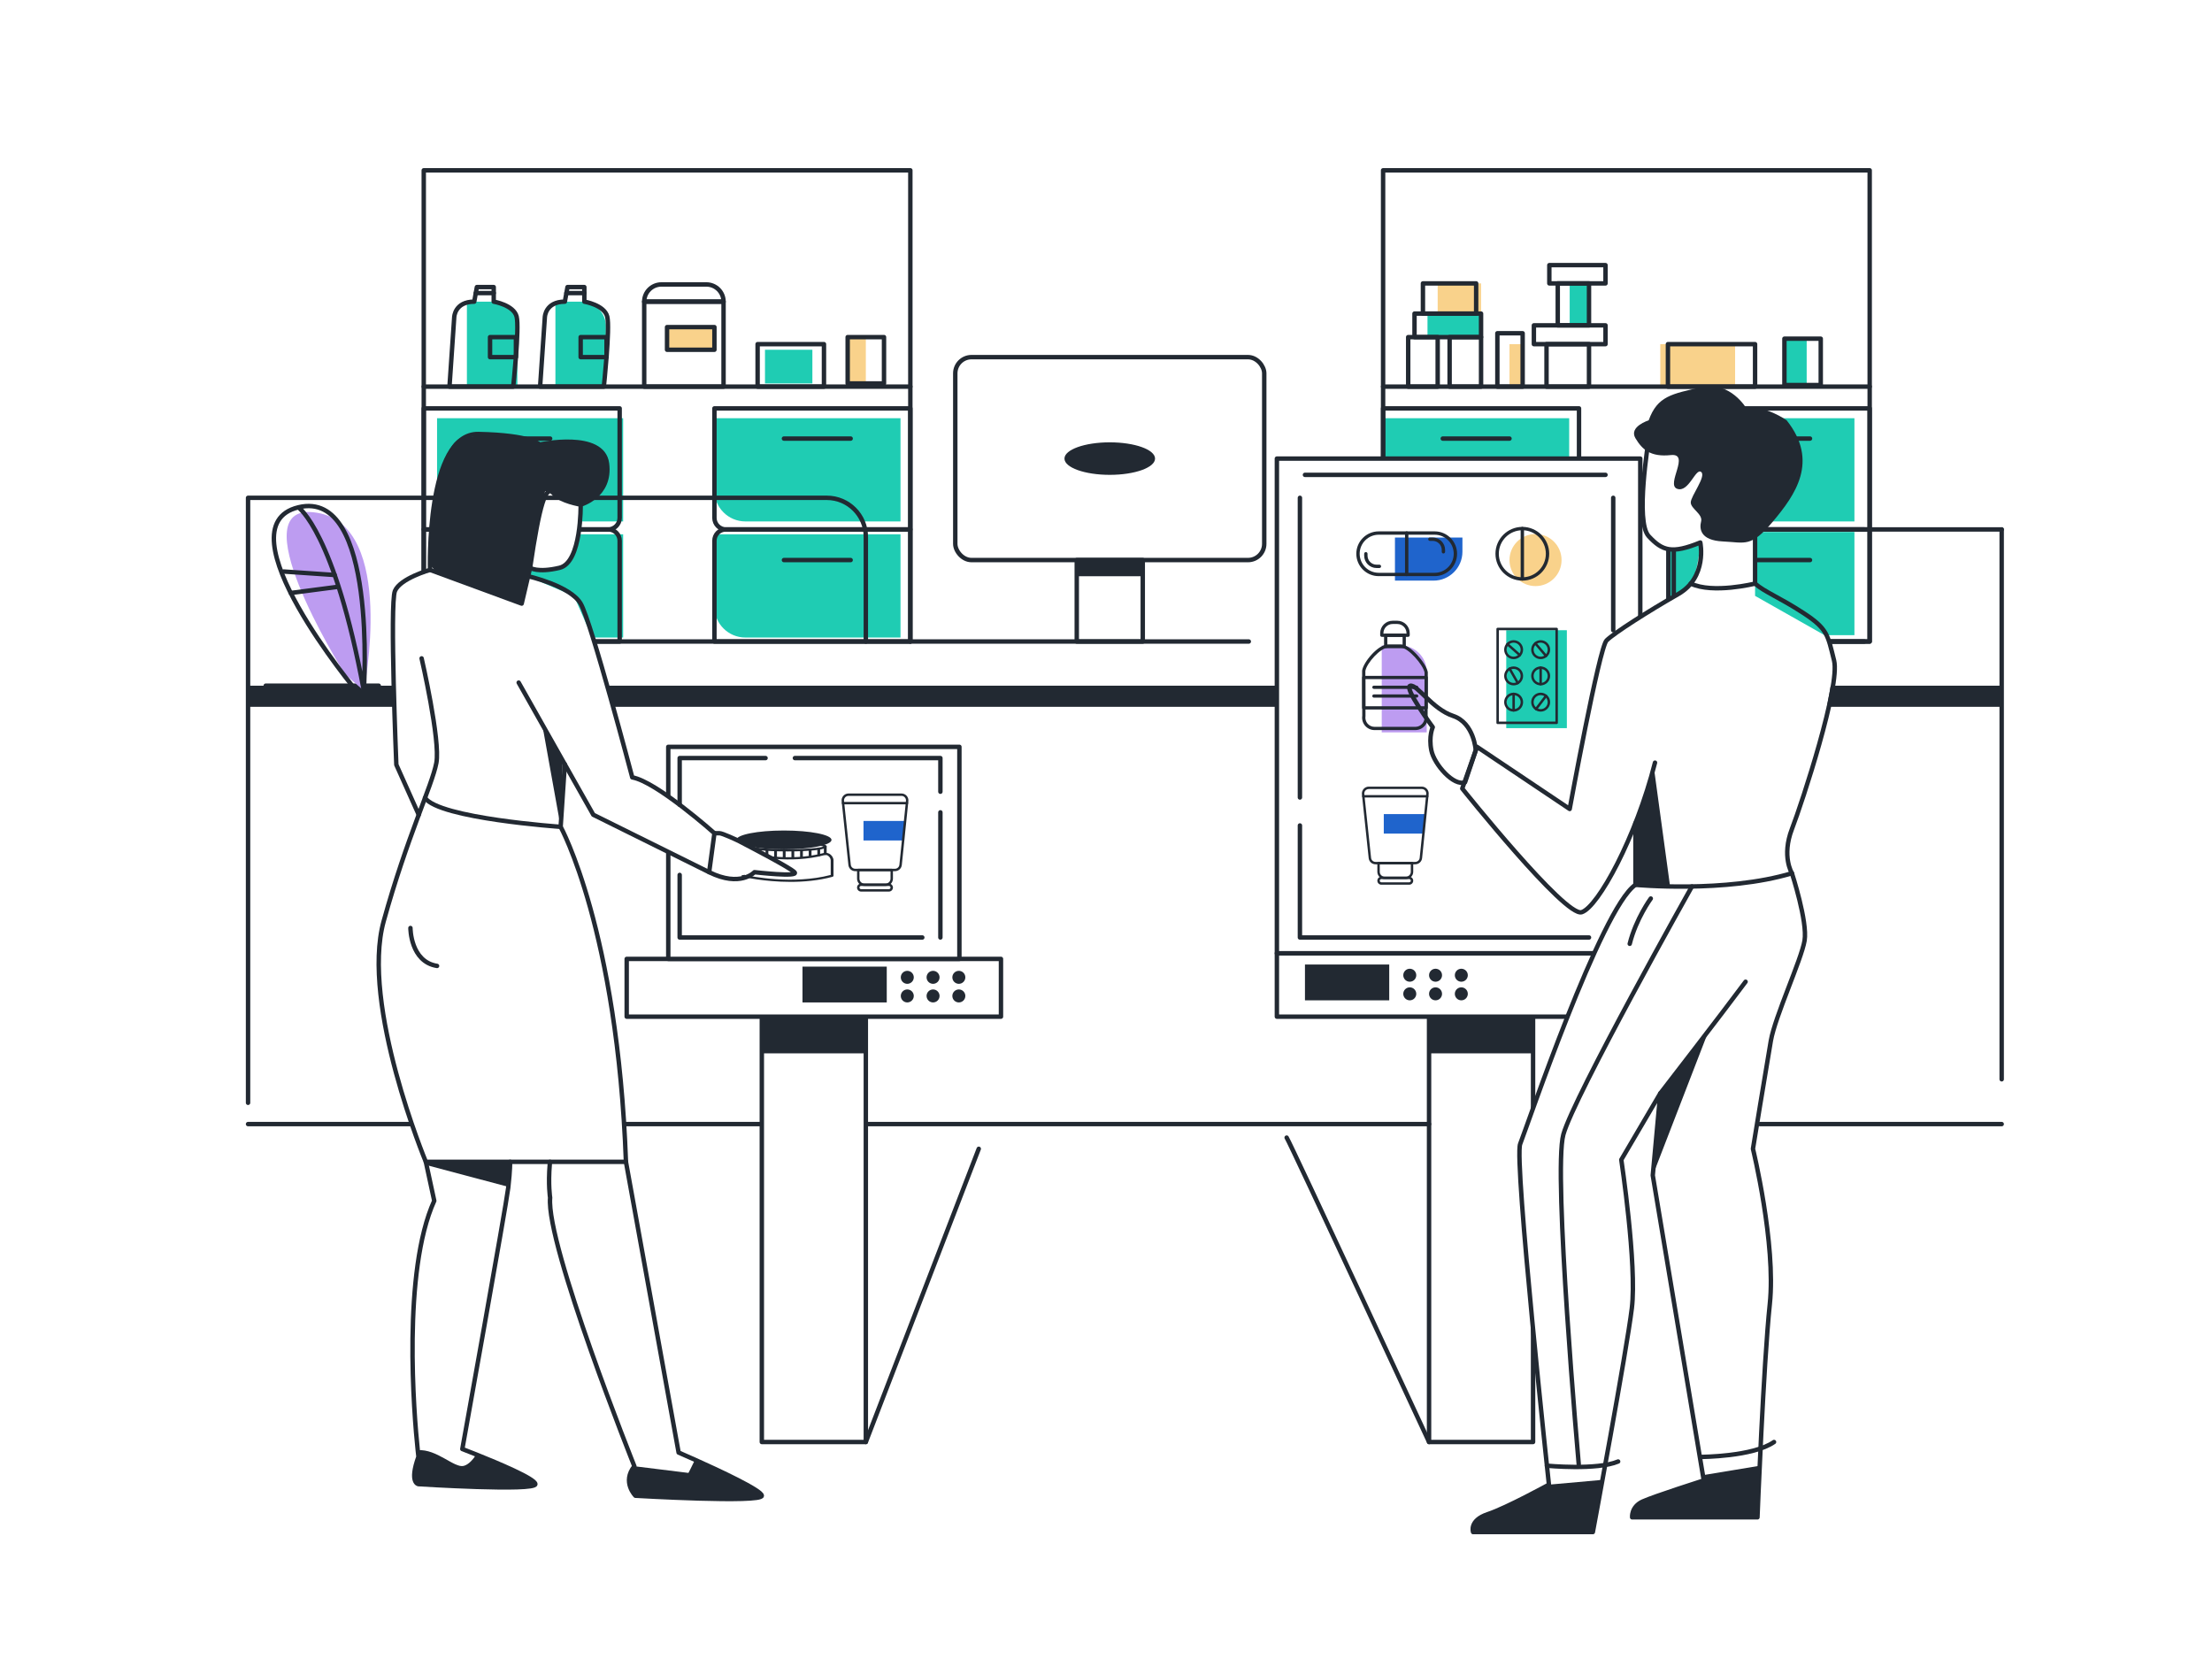 <?xml version="1.0" encoding="UTF-8"?>
<svg xmlns="http://www.w3.org/2000/svg" viewBox="0 0 1000 750">
  <defs>
    <style>
      .cls-1 {
        fill: #f9d28b;
      }

      .cls-2, .cls-3 {
        fill: #fff;
      }

      .cls-4 {
        fill: #bd9cf1;
      }

      .cls-5 {
        fill: #222932;
      }

      .cls-6 {
        fill: #1f64cc;
      }

      .cls-7 {
        fill: #1fccb3;
      }

      .cls-3, .cls-8 {
        stroke: #222932;
        stroke-linecap: round;
        stroke-linejoin: round;
        stroke-width: 2px;
      }

      .cls-8 {
        fill: none;
      }
    </style>
  </defs>
  <g id="Layer_6" data-name="Layer 6">
    <rect class="cls-2" y="-125" width="1000" height="1000"/>
  </g>
  <g id="Layer_5" data-name="Layer 5">
    <polygon class="cls-2" points="697.882 519.355 693.066 476.195 646.045 476.195 646.045 526.93 697.882 519.355"/>
    <rect class="cls-5" x="112.141" y="309.987" width="792.78" height="9.55"/>
    <path class="cls-7" d="m322.977,189.066h84.123v46.664h-70.123c-7.727,0-14-6.273-14-14v-32.664h0Z"/>
    <path class="cls-7" d="m322.977,241.55h84.123v46.664h-70.123c-7.727,0-14-6.273-14-14v-32.664h0Z"/>
    <path class="cls-7" d="m197.586,189.066h84.123v46.664h-70.123c-7.727,0-14-6.273-14-14v-32.664h0Z"/>
    <path class="cls-7" d="m197.586,241.55h84.123v46.664h-70.123c-7.727,0-14-6.273-14-14v-32.664h0Z"/>
    <rect class="cls-7" x="806.696" y="153.115" width="10.068" height="20.951"/>
    <rect class="cls-7" x="709.626" y="128.117" width="8.73" height="18.967"/>
    <rect class="cls-7" x="645.343" y="141.767" width="24.212" height="10.634"/>
    <path class="cls-7" d="m211.078,136.37h11.673c6.153,0,11.149,4.996,11.149,11.149v27.262h-22.822v-38.411h0Z"/>
    <path class="cls-7" d="m251.093,136.37h11.673c6.153,0,11.149,4.996,11.149,11.149v27.262h-22.822v-38.411h0Z"/>
    <rect class="cls-1" x="750.576" y="155.576" width="33.831" height="18.491"/>
    <rect class="cls-1" x="682.412" y="155.576" width="5.945" height="19.205"/>
    <rect class="cls-1" x="649.946" y="128.117" width="19.609" height="13.65"/>
    <rect class="cls-1" x="301.557" y="147.878" width="21.42" height="10.238"/>
    <rect class="cls-1" x="383.213" y="152.401" width="8.214" height="22.38"/>
    <rect class="cls-8" x="191.57" y="77" width="219.975" height="213.014"/>
    <line class="cls-8" x1="191.57" y1="174.781" x2="411.545" y2="174.781"/>
    <path class="cls-8" d="m328.076,239.352h83.469v50.662h-88.567v-45.563c0-2.814,2.285-5.099,5.099-5.099Z"/>
    <path class="cls-7" d="m754.227,189.066h84.123v46.664h-70.123c-7.727,0-14-6.273-14-14v-32.664h0Z"/>
    <path class="cls-7" d="m625.272,189.066h84.123v46.664h-70.123c-7.727,0-14-6.273-14-14v-32.664h0Z"/>
    <path class="cls-7" d="m754.227,240.492h84.123v46.664h-70.123c-7.727,0-14-6.273-14-14v-32.664h0Z"/>
    <path class="cls-8" d="m842.794,290.014h-88.567v-45.563c0-2.816,2.283-5.099,5.099-5.099h83.469"/>
    <line class="cls-8" x1="354.404" y1="198.272" x2="384.562" y2="198.272"/>
    <line class="cls-8" x1="354.404" y1="253.19" x2="384.562" y2="253.19"/>
    <path class="cls-8" d="m322.977,184.622h88.567v54.73h-83.332c-2.889,0-5.235-2.346-5.235-5.235v-49.496h0Z"/>
    <path class="cls-8" d="m191.57,239.352h88.567v50.662h-83.469c-2.814,0-5.099-2.285-5.099-5.099v-45.563h0Z" transform="translate(471.707 529.366) rotate(-180)"/>
    <line class="cls-8" x1="248.71" y1="198.272" x2="218.553" y2="198.272"/>
    <line class="cls-8" x1="248.71" y1="253.19" x2="218.553" y2="253.19"/>
    <path class="cls-8" d="m196.805,184.622h83.332v54.73h-88.567v-49.496c0-2.889,2.346-5.235,5.235-5.235Z" transform="translate(471.707 423.974) rotate(-180)"/>
    <rect class="cls-8" x="291.233" y="136.37" width="35.871" height="38.411"/>
    <path class="cls-8" d="m299.01,128.593h20.317c4.292,0,7.777,3.485,7.777,7.777h-35.871c0-4.292,3.485-7.777,7.777-7.777Z"/>
    <rect class="cls-8" x="342.5" y="155.576" width="29.999" height="19.205"/>
    <rect class="cls-8" x="383.213" y="152.401" width="16.428" height="20.951"/>
    <rect class="cls-8" x="301.557" y="147.878" width="21.42" height="10.238"/>
    <path class="cls-8" d="m256.552,129.783h7.619v6.587s9.032,1.508,10.349,6.746-1.54,31.665-1.54,31.665h-28.808l2.143-31.427s.238-6.984,9.047-6.984l1.19-6.587Z"/>
    <rect class="cls-8" x="262.504" y="152.401" width="11.698" height="9.05"/>
    <line class="cls-8" x1="256.064" y1="132.481" x2="264.171" y2="132.481"/>
    <path class="cls-8" d="m215.586,129.783h7.619v6.587s9.032,1.508,10.349,6.746-1.54,31.665-1.54,31.665h-28.808l2.143-31.427s.238-6.984,9.047-6.984l1.19-6.587Z"/>
    <rect class="cls-8" x="221.538" y="152.401" width="11.698" height="9.05"/>
    <line class="cls-8" x1="215.098" y1="132.481" x2="223.204" y2="132.481"/>
    <rect class="cls-8" x="625.272" y="77" width="219.975" height="213.014"/>
    <line class="cls-8" x1="625.272" y1="174.781" x2="845.247" y2="174.781"/>
    <path class="cls-8" d="m761.778,239.352h83.469v50.662h-88.567v-45.563c0-2.814,2.285-5.099,5.099-5.099Z"/>
    <line class="cls-8" x1="788.106" y1="198.272" x2="818.264" y2="198.272"/>
    <line class="cls-8" x1="788.106" y1="253.19" x2="818.264" y2="253.19"/>
    <path class="cls-8" d="m756.679,184.622h88.567v54.73h-83.332c-2.889,0-5.235-2.346-5.235-5.235v-49.496h0Z"/>
    <path class="cls-8" d="m625.272,239.352h88.567v50.662h-83.469c-2.814,0-5.099-2.285-5.099-5.099v-45.563h0Z" transform="translate(1339.111 529.366) rotate(-180)"/>
    <line class="cls-8" x1="682.412" y1="198.272" x2="652.255" y2="198.272"/>
    <line class="cls-8" x1="682.412" y1="253.19" x2="652.255" y2="253.19"/>
    <path class="cls-8" d="m630.507,184.622h83.332v54.73h-88.567v-49.496c0-2.889,2.346-5.235,5.235-5.235Z" transform="translate(1339.111 423.974) rotate(-180)"/>
    <rect class="cls-8" x="754.042" y="155.576" width="39.39" height="19.205"/>
    <rect class="cls-8" x="806.696" y="153.115" width="16.428" height="20.951"/>
    <rect class="cls-8" x="431.861" y="161.451" width="139.676" height="91.739" rx="7.333" ry="7.333"/>
    <rect class="cls-8" x="486.779" y="253.19" width="29.84" height="36.824"/>
    <line class="cls-8" x1="411.545" y1="290.014" x2="564.553" y2="290.014"/>
    <line class="cls-8" x1="904.921" y1="487.925" x2="904.921" y2="239.352"/>
    <line class="cls-8" x1="845.247" y1="239.352" x2="904.921" y2="239.352"/>
    <line class="cls-8" x1="112.141" y1="508.175" x2="646.045" y2="508.175"/>
    <rect class="cls-3" x="344.405" y="459.609" width="47.022" height="192.293"/>
    <rect class="cls-8" x="646.045" y="459.609" width="47.022" height="192.293"/>
    <rect class="cls-3" x="283.317" y="433.499" width="169.198" height="26.11"/>
    <rect class="cls-3" x="302.109" y="337.63" width="131.613" height="95.868"/>
    <rect class="cls-3" x="577.251" y="430.959" width="164.278" height="28.649"/>
    <rect class="cls-3" x="577.251" y="207.32" width="164.278" height="223.639"/>
    <rect class="cls-8" x="636.613" y="152.401" width="13.333" height="22.38"/>
    <rect class="cls-8" x="655.343" y="152.401" width="14.213" height="22.38"/>
    <rect class="cls-8" x="639.47" y="141.767" width="30.085" height="10.634"/>
    <rect class="cls-8" x="643.28" y="128.117" width="24.054" height="13.65"/>
    <rect class="cls-8" x="676.929" y="150.655" width="11.428" height="24.126"/>
    <rect class="cls-8" x="699.15" y="155.576" width="19.205" height="19.205"/>
    <rect class="cls-8" x="693.436" y="147.084" width="32.379" height="8.492"/>
    <rect class="cls-8" x="704.229" y="128.117" width="14.126" height="18.967"/>
    <rect class="cls-8" x="700.42" y="119.863" width="25.396" height="8.254"/>
    <g>
      <rect class="cls-5" x="589.949" y="436.039" width="38.093" height="16.19"/>
      <circle class="cls-5" cx="637.328" cy="440.88" r="2.936"/>
      <circle class="cls-5" cx="648.981" cy="440.88" r="2.936"/>
      <circle class="cls-5" cx="660.634" cy="440.88" r="2.936"/>
      <circle class="cls-5" cx="637.328" cy="449.292" r="2.936"/>
      <circle class="cls-5" cx="648.981" cy="449.292" r="2.936"/>
      <circle class="cls-5" cx="660.634" cy="449.292" r="2.936"/>
    </g>
    <g>
      <rect class="cls-5" x="362.789" y="436.991" width="38.093" height="16.19"/>
      <circle class="cls-5" cx="410.167" cy="441.832" r="2.936"/>
      <circle class="cls-5" cx="421.821" cy="441.832" r="2.936"/>
      <circle class="cls-5" cx="433.474" cy="441.832" r="2.936"/>
      <circle class="cls-5" cx="410.167" cy="450.244" r="2.936"/>
      <circle class="cls-5" cx="421.821" cy="450.244" r="2.936"/>
      <circle class="cls-5" cx="433.474" cy="450.244" r="2.936"/>
    </g>
    <path class="cls-2" d="m746.291,390.961s-25.857,33.173-33.483,58.331c-7.626,25.158-10.585,26.903-10.585,26.903l42.005-10.441,17.459-76.698-15.396,1.905Z"/>
    <path class="cls-2" d="m793.431,231.921v37.459l32.636,18.472,2.422,8.081-96.008,2.652,6.216-17.894s22.3-11.946,25.66-16.866,4.312-18.571,4.312-18.571c0,0-11.9,3.878-14.629,2.95s-6.858-33.107-6.858-33.107l6.858-20.317,30.366,3.333,9.024,33.808Z"/>
    <path class="cls-2" d="m756.679,361.171c-.706-1.955-10.389-71.158-10.389-71.158l-14.336,5.079-2.647,73.965,12.222,7.619,15.15-15.505Z"/>
    <polygon class="cls-2" points="697.194 489.684 687.246 517.146 690.131 569.358 694.388 607.142 702.223 598.571 697.194 489.684"/>
    <polygon class="cls-2" points="281.274 496.139 283.317 514.289 188.32 514.289 183.009 498.555 281.274 496.139"/>
    <polygon class="cls-2" points="307.264 363.82 298.964 357.915 298.964 383.571 305.962 387.04 307.264 363.82"/>
    <path class="cls-2" d="m267.038,285.019l1.315,9.756-65.148,6.19-17.187-10.952.809-29.51,16.378-3.822,38.824-49.362,20.475,4.667v20.41s1.553,28.094-19.46,25.237c-21.014-2.857-11.967,9.047-11.967,9.047l35.961,18.338Z"/>
    <ellipse class="cls-5" cx="501.699" cy="207.32" rx="20.475" ry="7.351"/>
    <rect class="cls-5" x="486.779" y="253.19" width="29.84" height="7.314"/>
    <line class="cls-8" x1="795.646" y1="508.175" x2="904.921" y2="508.175"/>
    <path class="cls-8" d="m581.67,514.289c1.905,2.962,64.375,137.613,64.375,137.613"/>
    <line class="cls-8" x1="391.427" y1="651.901" x2="442.475" y2="519.355"/>
    <line class="cls-8" x1="171.212" y1="309.987" x2="120.13" y2="309.987"/>
    <rect class="cls-5" x="646.045" y="459.609" width="47.022" height="16.587"/>
    <rect class="cls-5" x="344.405" y="459.609" width="47.022" height="16.587"/>
    <rect class="cls-7" x="345.833" y="158.115" width="21.428" height="15.237"/>
    <polygon class="cls-2" points="238.414 260.504 259.519 269.5 269.329 291.918 256.064 305.287 211.078 277.951 238.414 260.504"/>
    <polygon class="cls-2" points="177.888 305.287 178.506 327.399 223.204 331.942 264.171 327.399 278.73 325.154 271.885 300.966 177.888 305.287"/>
    <polygon class="cls-2" points="754.042 333.345 742.993 305.287 767.56 287.157 828.49 305.287 823.686 331.942 754.042 333.345"/>
    <path class="cls-2" d="m792.479,519.355l9.235-53.6,14.286-39.081-6.379-31.903s-4.826-5.714-.191-18.094c4.635-12.38,14.831-47.927,14.831-47.927l-89.002-3.816,11.032,66.029-24.285,61.267-19.784,23.967-9.156,24.883-5.28,25.851,45.171-2.641,13.333-22.702,13.564-7.297-8.035,25.065h40.659Z"/>
    <path class="cls-2" d="m281.709,501.766s-11.745-106.466-27.3-126.095l1.587-27.882,12.063,20.542,41.97,20.726-7.686-29.205-16.73-9.257-6.883-25.441-100.223,2.245.668,17.215,9.523,23.717s-12.922,36.598-15.984,51.2,2.701,70.433,10.295,79.024,35.544,9.62,35.544,9.62l63.157-6.409Z"/>
    <path class="cls-4" d="m624.653,291.806h8.479c6.547,0,11.862,5.315,11.862,11.862v27.414h-20.342v-39.276h0Z"/>
    <ellipse class="cls-5" cx="354.404" cy="379.71" rx="21.508" ry="4.255"/>
    <path class="cls-6" d="m630.632,243.004h30.503v6.415c0,7.215-5.857,13.072-13.072,13.072h-17.432v-19.487h0Z"/>
    <circle class="cls-1" cx="694.18" cy="253.19" r="11.768"/>
    <g>
      <path class="cls-5" d="m688.215,262.491c-6.698,0-12.148-5.45-12.148-12.148s5.45-12.148,12.148-12.148,12.148,5.45,12.148,12.148-5.45,12.148-12.148,12.148Zm0-22.777c-5.861,0-10.629,4.768-10.629,10.629s4.768,10.629,10.629,10.629,10.629-4.768,10.629-10.629-4.768-10.629-10.629-10.629Z"/>
      <path class="cls-5" d="m688.215,262.491c-.42,0-.759-.34-.759-.759v-22.777c0-.419.34-.759.759-.759s.759.34.759.759v22.777c0,.419-.34.759-.759.759Z"/>
    </g>
    <g>
      <rect class="cls-7" x="680.942" y="284.907" width="27.402" height="44.271"/>
      <g>
        <path class="cls-5" d="m703.729,327.337h-26.681c-.307,0-.556-.249-.556-.556v-42.43c0-.307.249-.556.556-.556h26.681c.307,0,.556.249.556.556v42.43c0,.307-.249.556-.556.556Zm-26.125-1.112h25.569v-41.318h-25.569v41.318Z"/>
        <g>
          <g>
            <g>
              <path class="cls-5" d="m684.279,297.988c-2.362,0-4.284-1.922-4.284-4.285s1.922-4.285,4.284-4.285,4.284,1.922,4.284,4.285-1.922,4.285-4.284,4.285Zm0-7.458c-1.75,0-3.173,1.424-3.173,3.173s1.423,3.173,3.173,3.173,3.173-1.424,3.173-3.173-1.423-3.173-3.173-3.173Z"/>
              <path class="cls-5" d="m684.279,309.851c-2.362,0-4.284-1.922-4.284-4.285s1.922-4.285,4.284-4.285,4.284,1.922,4.284,4.285-1.922,4.285-4.284,4.285Zm0-7.458c-1.75,0-3.173,1.424-3.173,3.173s1.423,3.173,3.173,3.173,3.173-1.424,3.173-3.173-1.423-3.173-3.173-3.173Z"/>
              <path class="cls-5" d="m684.279,321.713c-2.362,0-4.284-1.922-4.284-4.285s1.922-4.285,4.284-4.285,4.284,1.922,4.284,4.285-1.922,4.285-4.284,4.285Zm0-7.458c-1.75,0-3.173,1.424-3.173,3.173s1.423,3.173,3.173,3.173,3.173-1.424,3.173-3.173-1.423-3.173-3.173-3.173Z"/>
            </g>
            <path class="cls-5" d="m687.072,296.724c-.131,0-.263-.046-.369-.14l-5.574-4.943c-.23-.204-.251-.555-.047-.785.203-.229.554-.251.785-.047l5.574,4.943c.23.204.251.555.047.785-.11.124-.263.187-.416.187Z"/>
            <path class="cls-5" d="m684.279,321.713c-.307,0-.556-.249-.556-.556v-7.458c0-.307.249-.556.556-.556s.556.249.556.556v7.458c0,.307-.249.556-.556.556Z"/>
            <path class="cls-5" d="m686.165,309.335c-.193,0-.381-.1-.483-.28l-3.697-6.471c-.152-.267-.06-.606.207-.758.267-.152.606-.06.758.207l3.697,6.471c.153.267.06.606-.207.758-.087.05-.182.073-.275.073Z"/>
          </g>
          <g>
            <g>
              <path class="cls-5" d="m696.498,297.988c-2.362,0-4.284-1.922-4.284-4.285s1.922-4.285,4.284-4.285c2.363,0,4.285,1.922,4.285,4.285s-1.922,4.285-4.285,4.285Zm0-7.458c-1.75,0-3.173,1.424-3.173,3.173s1.423,3.173,3.173,3.173,3.173-1.424,3.173-3.173-1.424-3.173-3.173-3.173Z"/>
              <path class="cls-5" d="m696.498,309.851c-2.362,0-4.284-1.922-4.284-4.285s1.922-4.285,4.284-4.285c2.363,0,4.285,1.922,4.285,4.285s-1.922,4.285-4.285,4.285Zm0-7.458c-1.75,0-3.173,1.424-3.173,3.173s1.423,3.173,3.173,3.173,3.173-1.424,3.173-3.173-1.424-3.173-3.173-3.173Z"/>
              <path class="cls-5" d="m696.498,321.713c-2.362,0-4.284-1.922-4.284-4.285s1.922-4.285,4.284-4.285c2.363,0,4.285,1.922,4.285,4.285s-1.922,4.285-4.285,4.285Zm0-7.458c-1.75,0-3.173,1.424-3.173,3.173s1.423,3.173,3.173,3.173,3.173-1.424,3.173-3.173-1.424-3.173-3.173-3.173Z"/>
            </g>
            <path class="cls-5" d="m698.934,297.079c-.157,0-.313-.066-.423-.195l-4.836-5.671c-.199-.234-.172-.584.062-.784.232-.199.585-.172.783.062l4.836,5.671c.199.234.172.584-.062.784-.104.089-.233.133-.36.133Z"/>
            <path class="cls-5" d="m696.498,309.851c-.307,0-.556-.249-.556-.556v-7.458c0-.307.249-.556.556-.556s.556.249.556.556v7.458c0,.307-.249.556-.556.556Z"/>
            <path class="cls-5" d="m694.42,321.08c-.117,0-.236-.037-.337-.114-.244-.186-.291-.535-.105-.779l4.513-5.918c.186-.243.534-.291.779-.105.244.186.291.535.105.779l-4.513,5.918c-.109.143-.275.219-.442.219Z"/>
          </g>
        </g>
      </g>
    </g>
    <g>
      <path class="cls-5" d="m648.593,260.466h-25.308c-5.582,0-10.123-4.541-10.123-10.123s4.541-10.123,10.123-10.123h25.308c5.582,0,10.123,4.541,10.123,10.123s-4.541,10.123-10.123,10.123Zm-25.308-18.728c-4.745,0-8.604,3.86-8.604,8.605,0,4.745,3.86,8.604,8.604,8.604h25.308c4.745,0,8.604-3.86,8.604-8.604,0-4.745-3.86-8.605-8.604-8.605h-25.308Z"/>
      <path class="cls-5" d="m635.939,260.466c-.42,0-.759-.34-.759-.759v-18.728c0-.419.34-.759.759-.759s.759.34.759.759v18.728c0,.42-.34.759-.759.759Z"/>
      <path class="cls-5" d="m652.541,250.216c-.42,0-.759-.34-.759-.759v-.854c0-2.25-1.831-4.081-4.081-4.081h-1.284c-.42,0-.759-.34-.759-.759s.34-.759.759-.759h1.284c3.087,0,5.599,2.512,5.599,5.599v.854c0,.419-.34.759-.759.759Z"/>
      <path class="cls-5" d="m623.6,256.796h-1.284c-3.087,0-5.599-2.512-5.599-5.599v-.854c0-.419.34-.759.759-.759s.759.34.759.759v.854c0,2.25,1.831,4.081,4.081,4.081h1.284c.42,0,.759.34.759.759s-.34.759-.759.759Z"/>
    </g>
    <g>
      <path class="cls-5" d="m356.047,384.924c-2.95,0-17.665-.107-17.665-2.227s14.715-2.227,17.665-2.227,17.666.107,17.666,2.227-14.716,2.227-17.666,2.227Zm-16.222-2.227c1.315.555,7.18,1.233,16.222,1.233s14.908-.678,16.223-1.233c-1.315-.555-7.18-1.233-16.223-1.233s-14.907.678-16.222,1.233Zm32.674.131h.008-.008Z"/>
      <path class="cls-5" d="m373.082,386.506c-.348,0-.631-.223-.631-.497v-3.312c0-.275.283-.497.631-.497s.631.223.631.497v3.312c0,.275-.283.497-.631.497Z"/>
      <path class="cls-5" d="m357.338,398.676c-11.951,0-21.466-2.263-21.609-2.298-.265-.064-.445-.257-.445-.475v-6.965c0-1.839,1.898-3.335,4.232-3.335.068,0,.136.009.201.026.163.043,16.534,4.279,32.659,0,.856-.227,1.765-.104,2.561.346,1.121.634,1.873,1.825,1.873,2.964v6.965c0,.212-.171.401-.426.47-6.374,1.727-13.021,2.303-19.047,2.303Zm-20.792-3.147c3.117.685,21.994,4.478,39.002.017v-6.608c0-.807-.567-1.714-1.347-2.156-.468-.265-.946-.337-1.422-.21-15.852,4.205-31.896.392-33.357.027-1.594.039-2.875,1.074-2.875,2.339v6.591Zm39.633.374h.008-.008Z"/>
      <path class="cls-5" d="m339.013,386.457c-.348,0-.631-.223-.631-.497v-3.262c0-.275.283-.497.631-.497s.631.223.631.497v3.262c0,.275-.283.497-.631.497Z"/>
      <path class="cls-5" d="m342.815,387.027c-.348,0-.631-.223-.631-.497v-2.744c0-.275.283-.497.631-.497s.631.223.631.497v2.744c0,.275-.283.497-.631.497Z"/>
      <path class="cls-5" d="m346.718,387.629c-.348,0-.631-.223-.631-.497v-2.702c0-.275.283-.497.631-.497s.631.223.631.497v2.702c0,.275-.283.497-.631.497Z"/>
      <path class="cls-5" d="m350.621,388.33c-.348,0-.631-.223-.631-.497v-3.058c0-.275.283-.497.631-.497s.631.223.631.497v3.058c0,.275-.283.497-.631.497Z"/>
      <path class="cls-5" d="m354.524,388.33c-.348,0-.631-.223-.631-.497v-3.058c0-.275.283-.497.631-.497s.631.223.631.497v3.058c0,.275-.283.497-.631.497Z"/>
      <path class="cls-5" d="m358.428,388.33c-.348,0-.631-.223-.631-.497v-3.058c0-.275.283-.497.631-.497s.631.223.631.497v3.058c0,.275-.283.497-.631.497Z"/>
      <path class="cls-5" d="m362.331,387.985c-.348,0-.631-.223-.631-.497v-3.058c0-.275.283-.497.631-.497s.631.223.631.497v3.058c0,.275-.283.497-.631.497Z"/>
      <path class="cls-5" d="m366.234,387.342c-.348,0-.631-.223-.631-.497v-2.516c0-.275.283-.497.631-.497s.631.223.631.497v2.516c0,.275-.283.497-.631.497Z"/>
      <path class="cls-5" d="m370.137,387.183c-.348,0-.631-.223-.631-.497v-2.899c0-.275.283-.497.631-.497s.631.223.631.497v2.899c0,.275-.283.497-.631.497Z"/>
    </g>
    <g>
      <rect class="cls-6" x="390.371" y="371.136" width="18.457" height="8.827"/>
      <g>
        <path class="cls-5" d="m404.581,393.841h-17.931c-1.603,0-2.939-1.202-3.108-2.796l-3.06-28.871c-.093-.88.193-1.762.785-2.42.592-.658,1.439-1.035,2.324-1.035h23.958c.883,0,1.729.376,2.32,1.032.591.655.879,1.535.789,2.413l-2.966,28.871c-.164,1.6-1.501,2.806-3.109,2.806Zm-20.992-34.032c-.577,0-1.128.246-1.514.674s-.572,1.003-.511,1.576l3.06,28.871c.11,1.038.98,1.821,2.024,1.821h17.931c1.048,0,1.918-.786,2.025-1.828l2.966-28.871c.06-.581-.123-1.139-.514-1.572s-.927-.672-1.511-.672h-23.958Z"/>
        <path class="cls-5" d="m400.383,400.521h-9.628c-1.818,0-3.297-1.479-3.297-3.297v-3.928c0-.301.244-.545.545-.545h15.132c.301,0,.545.244.545.545v3.928c0,1.818-1.479,3.297-3.297,3.297Zm-11.835-6.679v3.383c0,1.217.99,2.207,2.207,2.207h9.628c1.217,0,2.207-.99,2.207-2.207v-3.383h-14.042Z"/>
        <path class="cls-5" d="m401.862,403.065h-12.588c-1.002,0-1.817-.815-1.817-1.817s.815-1.817,1.817-1.817h12.588c1.002,0,1.817.815,1.817,1.817s-.815,1.817-1.817,1.817Zm-12.588-2.545c-.401,0-.727.326-.727.727s.326.727.727.727h12.588c.401,0,.727-.326.727-.727s-.326-.727-.727-.727h-12.588Z"/>
        <path class="cls-5" d="m410.014,363.632h-28.888c-.301,0-.545-.244-.545-.545s.244-.545.545-.545h28.888c.301,0,.545.244.545.545s-.244.545-.545.545Z"/>
      </g>
    </g>
    <g>
      <rect class="cls-6" x="625.582" y="368.031" width="18.457" height="8.827"/>
      <g>
        <path class="cls-5" d="m639.791,390.736h-17.931c-1.603,0-2.939-1.202-3.108-2.796l-3.06-28.871c-.093-.88.193-1.762.785-2.42.592-.658,1.439-1.035,2.324-1.035h23.958c.883,0,1.729.376,2.32,1.032.591.655.879,1.535.789,2.413l-2.966,28.871c-.164,1.6-1.501,2.806-3.109,2.806Zm-20.992-34.032c-.577,0-1.128.246-1.514.674s-.572,1.003-.511,1.576l3.06,28.871c.11,1.038.98,1.821,2.024,1.821h17.931c1.048,0,1.918-.786,2.025-1.828l2.966-28.871c.06-.581-.123-1.139-.514-1.572s-.927-.672-1.511-.672h-23.958Z"/>
        <path class="cls-5" d="m635.593,397.416h-9.628c-1.818,0-3.297-1.479-3.297-3.297v-3.928c0-.301.244-.545.545-.545h15.132c.301,0,.545.244.545.545v3.928c0,1.818-1.479,3.297-3.297,3.297Zm-11.835-6.679v3.383c0,1.217.99,2.207,2.207,2.207h9.628c1.217,0,2.207-.99,2.207-2.207v-3.383h-14.042Z"/>
        <path class="cls-5" d="m637.073,399.96h-12.588c-1.002,0-1.817-.815-1.817-1.817s.815-1.817,1.817-1.817h12.588c1.002,0,1.817.815,1.817,1.817s-.815,1.817-1.817,1.817Zm-12.588-2.545c-.401,0-.727.326-.727.727s.326.727.727.727h12.588c.401,0,.727-.326.727-.727s-.326-.727-.727-.727h-12.588Z"/>
        <path class="cls-5" d="m645.224,360.527h-28.888c-.301,0-.545-.244-.545-.545s.244-.545.545-.545h28.888c.301,0,.545.244.545.545s-.244.545-.545.545Z"/>
      </g>
    </g>
    <g>
      <path class="cls-5" d="m639.854,330.06h-18.445c-1.65,0-3.21-.72-4.281-1.975-1.058-1.24-1.525-2.869-1.286-4.479l-.062-20.36c0-.039.003-.079.009-.118.621-3.899,7.271-11.797,11.682-11.797h5.888c4.23,0,11.403,8.563,12.113,12.48.008.044.011.089.011.134l-.08,19.551c.274,1.624-.172,3.276-1.23,4.542-1.072,1.284-2.647,2.021-4.32,2.021Zm-22.604-26.757l.062,20.355c0,.039-.003.079-.009.118-.192,1.204.152,2.427.944,3.354.791.928,1.944,1.46,3.163,1.46h18.445c1.236,0,2.399-.544,3.192-1.493s1.12-2.191.9-3.407c-.008-.044-.011-.089-.011-.134l.08-19.546c-.718-3.615-7.464-11.209-10.655-11.209h-5.888c-3.336,0-9.6,6.941-10.221,10.502Z"/>
      <g>
        <path class="cls-5" d="m634.82,293.05h-8.376c-.406,0-.735-.329-.735-.735v-5.139c0-.406.329-.735.735-.735h8.376c.406,0,.735.329.735.735v5.139c0,.406-.329.735-.735.735Zm-7.641-1.47h6.906v-3.669h-6.906v3.669Z"/>
        <path class="cls-5" d="m636.577,287.911h-11.889c-.406,0-.735-.329-.735-.735v-.926c0-3.105,2.526-5.63,5.63-5.63h2.099c3.105,0,5.631,2.526,5.631,5.63v.926c0,.406-.329.735-.735.735Zm-11.155-1.47h10.42v-.191c0-2.294-1.867-4.16-4.161-4.16h-2.099c-2.294,0-4.16,1.867-4.16,4.16v.191Z"/>
      </g>
      <path class="cls-5" d="m644.741,320.745h-28.218c-.406,0-.735-.329-.735-.735v-13.739c0-.406.329-.735.735-.735h28.218c.406,0,.735.329.735.735v13.739c0,.406-.329.735-.735.735Zm-27.483-1.47h26.748v-12.269h-26.748v12.269Z"/>
      <path class="cls-5" d="m640.443,311.43h-19.328c-.406,0-.735-.329-.735-.735s.329-.735.735-.735h19.328c.406,0,.735.329.735.735s-.329.735-.735.735Z"/>
      <path class="cls-5" d="m640.443,315.389h-19.328c-.406,0-.735-.329-.735-.735s.329-.735.735-.735h19.328c.406,0,.735.329.735.735s-.329.735-.735.735Z"/>
    </g>
    <polygon class="cls-2" points="332.897 379.71 350.621 388.33 347.349 392.097 338.382 392.752 336.547 395.529 326.676 396.636 332.897 379.71"/>
    <line class="cls-8" x1="425.133" y1="423.817" x2="425.133" y2="367.249"/>
    <polyline class="cls-8" points="425.133 357.915 425.133 342.71 359.359 342.71"/>
    <polyline class="cls-8" points="346.087 342.71 307.264 342.71 307.264 363.82"/>
    <polyline class="cls-8" points="307.264 395.533 307.264 423.817 416.951 423.817"/>
    <line class="cls-8" x1="589.949" y1="214.671" x2="725.816" y2="214.671"/>
    <line class="cls-8" x1="587.667" y1="225.054" x2="587.667" y2="360.527"/>
    <polyline class="cls-8" points="587.667 373.175 587.667 423.817 718.356 423.817"/>
    <line class="cls-8" x1="729.307" y1="225.054" x2="729.307" y2="284.907"/>
    <g>
      <path class="cls-4" d="m156.034,304.812c-2.692-3.924-48.768-78.989-12.705-73.007,36.062,5.982,21.149,80.444,21.149,80.444l-8.443-7.437Z"/>
      <path class="cls-8" d="m134.883,229.346s16.341,11.152,29.594,82.903c0,0,6.23-91.604-29.594-82.903-35.824,8.701,26.727,83.594,26.727,83.594"/>
      <line class="cls-8" x1="151.294" y1="259.944" x2="128.229" y2="258.373"/>
      <line class="cls-8" x1="152.586" y1="265.305" x2="131.434" y2="268.075"/>
    </g>
    <path class="cls-8" d="m112.141,498.555V225.054h261.626c9.753,0,17.659,7.906,17.659,17.659v47.301"/>
  </g>
  <g id="Layer_3" data-name="Layer 3">
    <path class="cls-8" d="m745.338,198.113c0,1.429-6.19,37.617,0,44.284s10.476,8.095,23.332,2.857c0,0,3.333,15.714-10,23.332-13.333,7.619-29.046,17.618-32.379,20.951s-16.666,76.187-16.666,76.187l-41.903-28.094-6.666,18.859s46.559,58.281,53.992,55.9c7.434-2.381,24.576-33.808,33.147-67.616"/>
    <path class="cls-8" d="m739.352,372.1v27.909s40.746,3.809,70.745-5.238c0,0-4.762-7.619,0-19.999,4.762-12.38,21.904-64.759,19.047-76.187-2.857-11.428-2.857-14.285-13.809-21.428s-17.618-9.523-21.904-13.333v-28.094"/>
    <path class="cls-8" d="m739.352,400.008c-15.51,10.476-49.249,109.995-52.106,117.137-2.857,7.143,12.994,154.036,12.994,154.036,0,0-19.047,10.476-27.618,13.333-8.571,2.857-6.666,8.095-6.666,8.095h54.146s15.237-81.659,17.618-101.182-4.762-67.14-4.762-67.14l17.618-29.999-3.392,37.066,23.052,137.922s-22.38,7.143-27.618,9.523-4.762,7.143-4.762,7.143h56.664s2.72-69.278,5.577-96.42c2.857-27.142-7.619-70.168-7.619-70.168,0,0,6.19-37.922,8.095-48.874s13.809-36.665,15.237-45.236-5.714-30.475-5.714-30.475"/>
    <path class="cls-8" d="m750.576,494.29s27.618-35.713,38.57-50.474"/>
    <path class="cls-8" d="m793.431,263.824s-19.1,4.762-29.073,0"/>
    <path class="cls-5" d="m745.338,190.018s-9.115,2.857-5.986,8.095,6.939,8.571,15.986,7.619-2.381,13.333,2.857,15.237,8.359-9.523,10.846-7.619-4.709,10.952-4.683,13.809,5.529,5.238,4.683,8.571-.397,8.571,9.854,9.047,12.632,2.857,22.631-9.047c10-11.904,20.951-27.142,6.19-45.712,0,0-10-7.143-18.094-5.238,0,0-7.354-12.793-20.581-9.73-13.227,3.063-19.738,3.955-23.703,14.967Z"/>
    <polygon class="cls-5" points="772.526 465.755 747.184 531.356 750.576 494.29 772.526 465.755"/>
    <path class="cls-5" d="m770.236,669.277l-.3-2.403,25.71-4.255-1.125,23.324h-56.664s-2.701-4.32,4.762-7.143c7.463-2.823,27.618-9.523,27.618-9.523Z"/>
    <polygon class="cls-5" points="724.452 669.012 700.24 671.182 666.974 688.022 665.956 692.61 720.101 692.61 724.452 669.012"/>
    <path class="cls-8" d="m746.291,406.199s-6.666,9.047-9.523,20.475"/>
    <polygon class="cls-5" points="755.016 400.76 747.661 346.821 740.446 369.266 739.352 376.041 739.352 400.008 755.016 400.76"/>
    <path class="cls-8" d="m667.16,339.224s-.707-12.386-10.23-15.561-16.19-14.285-19.364-13.65,10.158,18.729,10.158,18.729c0,0-1.905,4.139-.635,10.482,1.27,6.343,10.158,16.442,15.237,14.408l4.833-14.408Z"/>
    <path class="cls-8" d="m764.888,400.76s-53.358,94.958-58.12,112.1c-4.762,17.142,6.947,149.091,6.947,149.091"/>
    <path class="cls-8" d="m699.327,662.619s22.679,2.147,32.202-1.905"/>
    <path class="cls-8" d="m769.041,658.638s23.438-.07,32.961-6.737"/>
  </g>
  <g id="Layer_4" data-name="Layer 4">
    <path class="cls-8" d="m190.603,297.632s8.571,37.141,6.666,47.283c-1.905,10.142-13.333,33.665-23.808,71.52-10.476,37.855,19.047,108.804,19.047,108.804h90.472c-3.809-104.757-29.522-151.45-29.522-151.45l1.886-28.256"/>
    <path class="cls-8" d="m262.504,228.112s.476,26.189-9.523,28.57-13.333,0-13.333,0l-3.809,16.19-41.427-15.237s-1.905-61.902,21.904-61.426c23.808.476,27.618,4.762,27.618,4.762,0,0,28.57-6.19,30.475,8.571,1.905,14.761-11.904,18.571-11.904,18.571Z"/>
    <path class="cls-8" d="m262.504,228.112s-9.047-1.429-12.38-5.238-6.19,4.762-10.476,33.808"/>
    <path class="cls-8" d="m194.412,257.634s-13.491,3.809-15.872,9.523.635,78.568.635,78.568l10.13,22.606"/>
    <path class="cls-8" d="m234.482,308.584l33.736,59.747,52.378,25.964,2.381-17.618s-26.189-23.332-37.141-25.237c0,0-18.571-70.473-23.332-78.568-4.762-8.095-23.755-12.368-23.755-12.368"/>
    <path class="cls-8" d="m322.977,376.676h2.274c1.325,0,7.818,3.028,8.994,3.639,6.431,3.341,22.897,11.954,24.922,13.979,2.381,2.381-18.094,0-18.094,0,0,0-6.358,6.998-20.475,0"/>
    <path class="cls-8" d="m192.15,360.708c6.309,9.268,61.307,13.083,61.307,13.083"/>
    <path class="cls-8" d="m282.979,525.241l1.029,5.704,22.78,125.718s3.047,1.314,7.409,3.267c10.952,4.905,30.208,13.876,30.208,16.256,0,3.333-57.14,0-57.14,0,0,0-6.19-6.19-.476-13.333,0,0-39.998-99.995-38.093-121.423,0,0-.943-5.752-.143-15.285.019-.295.048-.6.076-.905"/>
    <path class="cls-8" d="m192.507,525.241l.324,1.476,3.486,16.142c-14.466,31.913-9.171,96.7-7.466,112.747.2,1.914.324,2.962.324,2.962-4.286,11.904,0,12.38,0,12.38,0,0,52.855,3.333,52.855,0,0-2.4-17.142-9.581-26.723-13.409-3.714-1.486-6.295-2.467-6.295-2.467,0,0,19.78-109.871,20.732-117.966.019-.19.048-.371.067-.552.886-7.714.79-11.314.79-11.314"/>
    <path class="cls-8" d="m185.553,419.531s-.03,15.237,12.033,17.142"/>
    <path class="cls-5" d="m344.405,676.186c0,3.333-57.14,0-57.14,0,0,0-6.19-6.19-.476-13.333l24.446,3.019s1.505-2.838,2.962-5.943c10.952,4.904,30.208,13.876,30.208,16.256Z"/>
    <path class="cls-5" d="m242.029,670.948c0,3.333-52.855,0-52.855,0,0,0-4.286-.476,0-12.38,0,0-.124-1.048-.324-2.962,8.628-.667,16.571,8.219,20.799,7.085,2.248-.6,4.219-2.895,5.657-5.152,9.581,3.828,26.723,11.009,26.723,13.409Z"/>
    <path class="cls-5" d="m229.81,536.554l-36.979-9.838-.324-1.476h38.093s.095,3.6-.79,11.314Z"/>
    <polygon class="cls-5" points="245.106 327.399 253.457 373.791 254.409 343.344 245.106 327.399"/>
    <path class="cls-5" d="m246.427,200.521s24.044-3.19,27.441,6.804-7.194,24.14-15.469,19.845c-8.275-4.296-11.972-5.147-11.972-5.147l-10.588,50.849-38.322-14.095-3.141-3.364s.897-57.069,16.145-57.912,6.972-4.253,35.906,3.021Z"/>
  </g>
</svg>